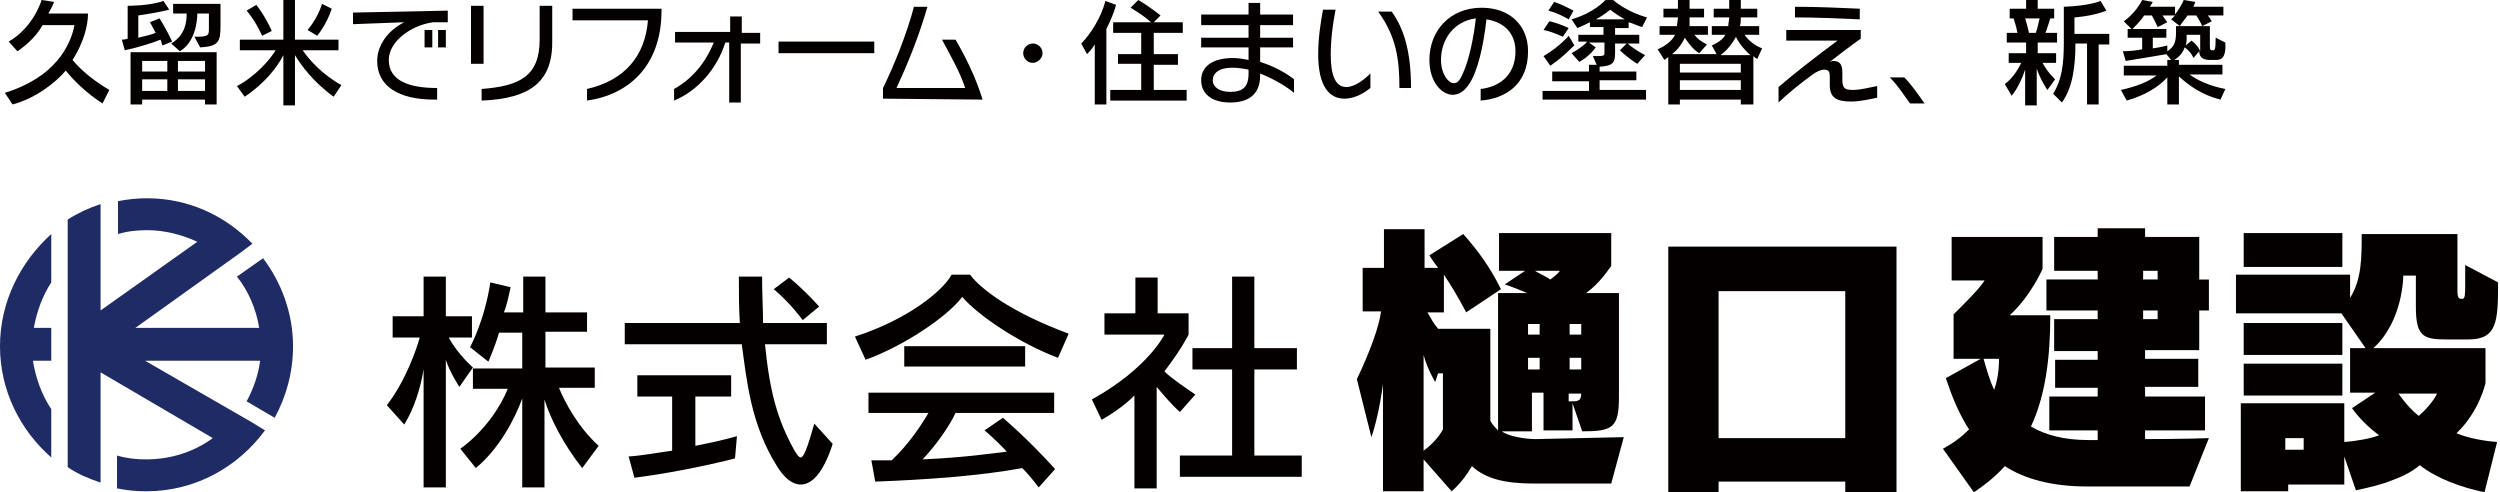 <?xml version="1.0" encoding="utf-8"?>
<!-- Generator: Adobe Illustrator 21.1.0, SVG Export Plug-In . SVG Version: 6.00 Build 0)  -->
<svg version="1.1" id="レイヤー_1" xmlns="http://www.w3.org/2000/svg" xmlns:xlink="http://www.w3.org/1999/xlink" x="0px"
	 y="0px" viewBox="0 0 258.5 50.9" style="enable-background:new 0 0 258.5 50.9;" xml:space="preserve">
<style type="text/css">
	.st0{fill:#040000;}
	.st1{fill:#1F2B64;}
</style>
<g>
	<path class="st0" d="M10.6,10.7c-1.7-1.1-3-2.4-3.8-3.4c-1.1,1.3-3.2,2.9-5.5,3.5L0.5,9.6c5.2-1.6,6.8-4.9,7.2-7H4.4
		C3.9,3.5,3,4.5,1.8,5.3l-0.9-1C3.5,2.8,4.3,0,4.3,0l1.3,0.2c0,0-0.3,0.7-0.6,1.2h4.1c0,1.3-0.5,3.1-1.6,4.8c1,1.2,2.3,2.2,3.8,3.1
		L10.6,10.7z"/>
	<path class="st0" d="M16.8,4.7c-0.1-0.2-0.1-0.4-0.2-0.6c-0.7,0.3-2.3,0.8-3.7,1.1l-0.3-1.1c0.3,0,0.6-0.1,0.6-0.1V0.6h0
		c0.2,0,2.3,0,3.7-0.5l0.6,0.9c-1.2,0.3-2.5,0.5-3.2,0.6v2.3c0.8-0.2,1.3-0.3,1.8-0.5c-0.3-0.6-0.6-1.1-0.6-1.1l1-0.4
		c0,0,0.7,1.1,1.3,2.4L16.8,4.7z M21.2,10.8v-0.5h-6.5v0.5h-1.2V5.4h8.9v5.4H21.2z M17.3,6.3h-2.6v1.1h2.6V6.3z M17.3,8.2h-2.6v1.2
		h2.6V8.2z M20.7,4.9l-0.6-1.1c0.1,0,0.1,0,0.2,0c1.4,0,1.3-0.2,1.3-1.1c0-0.2,0-0.4,0-0.6c0-0.4,0-0.7,0-0.7h-1.2
		c0,1-0.3,3-1.8,3.9l-0.9-0.8c1.5-0.9,1.6-2.3,1.6-3.1h-1.4v-1h4.9v2.3C22.8,4.3,22.6,4.8,20.7,4.9z M21.2,6.3h-2.8v1.1h2.8V6.3z
		 M21.2,8.2h-2.8v1.2h2.8V8.2z"/>
	<path class="st0" d="M34.5,10c-2.1-1.5-3.4-3.3-4-4.3v5.2h-1.2V5.7c-0.6,1.2-1.9,2.9-4,4.3l-0.8-1.1c1.9-1,3.4-2.7,4-3.7h-3.7V4.1
		h4.5V0h1.2v4.1H35v1.1h-3.7c0.6,0.9,2,2.5,4,3.6L34.5,10z M27.1,3.7c-0.7-1.6-1.6-2.6-1.6-2.6l1-0.6c0,0,0.9,1.1,1.6,2.7L27.1,3.7z
		 M32.8,3.7l-1-0.6c0,0,1-1.1,1.5-2.7l1,0.5C33.8,2.5,32.8,3.7,32.8,3.7z"/>
	<path class="st0" d="M44.8,2.3c-2.3,0.3-4.6,2-4.6,3.9c0,2.2,2.2,2.9,5,2.9v1.2c-0.1,0-0.2,0-0.3,0c-3.7,0-5.9-1.4-5.9-4
		c0-1.7,1.2-3.2,2.8-4l-5.3,0.2V1.3l9.8-0.2v1.2L44.8,2.3z M43.9,4.9V3.1h0.8v1.8H43.9z M45.3,4.9V3.1h0.8v1.8H45.3z"/>
	<path class="st0" d="M48.7,6.6v-6H50v6H48.7z M49.8,10.4V9.2c3.9-0.3,6-1.3,6-5.1V0.6h1.3v3.5C57.2,8.4,54.9,10.2,49.8,10.4z"/>
	<path class="st0" d="M60.7,10.4V9.2c3.9-0.9,6-3.4,6.3-7.1h-7.8V0.9h9.2v0.2C68.4,6.8,65,9.8,60.7,10.4z"/>
	<path class="st0" d="M76.6,4.4v6.2h-1.2V4.4h-0.4c-0.9,2.8-2.9,5-5.3,6V9.2c1.8-1,3.2-2.6,4.1-4.8h-4V3.3h5.7V1.7h1.2v1.7h1.9v1.1
		H76.6z"/>
	<path class="st0" d="M80.5,5.6V4.3h9.9v1.2H80.5z"/>
	<path class="st0" d="M91.3,10.2V9.1c1.1-2.2,2.5-5.7,3.2-8.4h1.4c-1,3.4-2.1,6-3.2,8.4h7.1c-0.5-1.6-1.6-3.5-2.4-5h1.4
		c1,1.7,2.1,3.9,2.8,6.2L91.3,10.2z"/>
	<path class="st0" d="M106.8,6.5c-0.6,0-1-0.5-1-1c0-0.6,0.5-1,1-1c0.6,0,1,0.5,1,1C107.8,6,107.3,6.5,106.8,6.5z"/>
	<path class="st0" d="M114.4,3v7.8h-1.2V4.6c-0.3,0.5-0.8,1-0.8,1l-0.6-1.1c1-1,2.1-2.8,2.5-4.4l1.1,0.4
		C115.2,1.3,114.8,2.2,114.4,3z M114.8,10.4V9.3h3.2V6.6h-2.4V5.6h2.4V3.4h-2.9V2.3h3.9c-0.4-0.4-1.1-0.9-2.1-1.5l0.8-0.8
		c1.2,0.7,2.3,1.6,2.3,1.6l-0.7,0.7h3v1.1h-3v2.2h2.5v1.1h-2.5v2.6h3.4v1.1H114.8z"/>
	<path class="st0" d="M130.3,7.6v0.2c0,2.2-1.5,2.8-3.1,2.8c-1.9,0-3-0.9-3-2.3c0-1.3,1-2.3,3.3-2.3c0.5,0,1.1,0.1,1.6,0.2V4.9h-4.9
		v-1h4.9V2.6h-4.9V1.5h4.9V0.3h1.2v1.2h3.4v1.1h-3.4v1.3h3.4v1h-3.4v1.5c1.6,0.5,2.9,1.3,3.5,1.8v1.4C133.1,9,131.8,8.2,130.3,7.6z
		 M129.1,7.2C128.6,7.1,128,7,127.4,7c-1.4,0-2,0.6-2,1.3c0,0.7,0.7,1.2,1.8,1.2c1.3,0,1.9-0.5,1.9-1.9V7.2z"/>
	<path class="st0" d="M139,10.2c-1.5,0-2.7-1.2-2.7-4.6c0-1.8,0.3-3.5,0.5-4.6h1.3c-0.3,1.5-0.5,3.1-0.5,4.7c0,2.1,0.5,3.3,1.6,3.3
		c0.9,0,1.9-0.8,2.5-1.4v1.5C141.2,9.5,140.2,10.2,139,10.2z M144.7,9.1c0-2.9-0.3-5.3-2.2-7.9h1.4c1.3,1.8,2,4.2,2,7.9H144.7z"/>
	<path class="st0" d="M153.1,10.4V9.2c1.8-0.2,3.6-1.3,3.6-3.9c0-1.8-1.1-3-3-3.3c-0.3,2.7-0.9,5.4-1.8,6.7
		c-0.6,0.9-1.2,1.1-1.7,1.1c-1.1,0-2.4-1.3-2.4-3.6c0-3,2.1-5.4,5.4-5.4c3,0,4.8,1.9,4.8,4.5C158,8.8,155.6,10.2,153.1,10.4z
		 M149,6.2c0,1.5,0.8,2.4,1.3,2.4c0.3,0,0.6-0.1,1-1.1c0.6-1.3,1.1-3.7,1.3-5.6C150.3,2.2,149,4.1,149,6.2z"/>
	<path class="st0" d="M159.5,10.4v-1h4.8v-1h-3.8V7.4h3.8V6.7h0.8l-0.4-0.9c1.2,0,1.2,0,1.2-0.4v-1h-1.6l0.7,0.5
		c0,0-0.6,0.9-1.7,1.5l-0.8-0.9c0.9-0.5,1.5-1,1.6-1.2h-0.9V3.6h2.6V2.8h-1.4V2.3c-0.4,0.2-0.8,0.4-1.3,0.6l-0.6-0.9
		C164.9,1.3,166,0,166,0h0.8c0,0,1.3,1.2,3.5,1.8l-0.5,1c-0.4-0.1-1-0.4-1.4-0.5v0.6h-1.4v0.7h2.5v0.9h-1.2c0.2,0.2,1,0.8,1.8,1.2
		l-0.8,0.9c-1-0.6-1.8-1.4-1.8-1.4l0.7-0.7h-1.2v0.9c0,1.1-0.2,1.4-1.6,1.5v0.5h3.8v0.9h-3.8v1h4.8v1H159.5z M161.6,3.8
		c-1.3-0.6-2-0.7-2-0.7l0.6-0.9c0,0,0.7,0.1,2,0.7L161.6,3.8z M160.3,6.8l-0.7-1c1.7-1,2.6-2.1,2.6-2.1l0.6,1
		C162.7,4.7,161.9,5.7,160.3,6.8z M162.2,2c-1.2-0.7-2.1-0.9-2.1-0.9l0.6-0.9c0,0,0.7,0.2,2,0.9L162.2,2z M166.5,1
		c0,0-0.7,0.6-1.5,1h3C167.1,1.5,166.5,1,166.5,1z"/>
	<path class="st0" d="M181.7,6.1c-0.2-0.1-0.3-0.2-0.4-0.3v5H180v-0.5h-6.3v0.5h-1.2V5.9c-0.1,0.1-0.3,0.2-0.4,0.3l-0.7-1.1
		c0.9-0.4,1.5-0.9,1.8-1.5h-1.6V2.7h1.8c0-0.2,0.1-0.7,0.1-0.9h-1.5V0.9h1.5c0-0.3,0-0.6,0-0.9h1.2c0,0.3,0,0.6,0,0.9h1.5v0.9h-1.5
		c0,0.2,0,0.7,0,0.9h1.9v0.9h-1.4c0.3,0.4,0.7,0.7,1.3,1l-0.8,0.9c-0.7-0.4-1.2-1.2-1.5-1.6c-0.3,0.7-0.8,1.3-1.3,1.7h4.6L177,4.7
		c0.7-0.3,1.2-0.7,1.4-1.1h-1.4V2.7h1.7c0-0.2,0.1-0.7,0.1-0.9h-1.6V0.9h1.6c0-0.3,0-0.6,0-0.9h1.2c0,0.3,0,0.6,0,0.9h1.7v0.9H180
		c0,0.2,0,0.7-0.1,0.9h2v0.9h-1.5c0.3,0.5,1,1.1,1.8,1.4L181.7,6.1z M180,6.6h-6.3v0.9h6.3V6.6z M180,8.3h-6.3v1h6.3V8.3z
		 M179.5,3.8c-0.3,0.6-0.9,1.4-1.6,1.9h3.1C180.3,5.1,179.7,4.3,179.5,3.8z"/>
	<path class="st0" d="M191.4,10.5c-1.5,0-2.2-0.4-2.2-1.7V8c0-0.6-0.1-0.8-0.6-0.8c-0.3,0-0.8,0.2-1.3,0.6c-1,0.7-2.7,2.1-3.4,2.8V9
		c1.5-1.3,3.8-3.1,6.1-4.8h-5.3V3.1h7.7V4c-1,0.7-2.7,2-3.2,2.4c0.1,0,0.2-0.1,0.3-0.1c0.7,0,1,0.3,1,1.2v0.7c0,0.9,0.2,1.1,1.1,1.1
		c0.8,0,1.9-0.3,2.5-0.4v1.2C193.6,10.2,192.4,10.5,191.4,10.5z M185.6,1.8V0.7c2.2,0,4.6,0.1,6.7,0.2V2
		C190.2,1.9,187.6,1.8,185.6,1.8z"/>
	<path class="st0" d="M197.5,10.7c-0.6-0.8-1.2-1.8-2.1-2.7h1.5c0.7,0.7,1.4,1.7,2.1,2.7L197.5,10.7z"/>
	<path class="st0" d="M210.7,4.4v1.1h1.9v1h-1.4c0.6,1.1,1.3,1.7,1.3,1.7l-0.8,1.1c0,0-0.7-1-1.1-2.2v3.8h-1.2V7.2
		c-0.3,0.9-0.8,2-1.4,2.7l-0.7-1.2c0.9-0.7,1.4-1.6,1.7-2.2h-1.3v-1h1.8V4.4h-2v-1h1.1c-0.1-0.6-0.3-1.2-0.4-1.5h-0.4v-1h1.7V0h1.2
		v0.9h1.7v1H212c-0.1,0.3-0.3,1-0.5,1.5h1.2v1H210.7z M209.4,1.9c0.1,0.3,0.3,1,0.4,1.5h0.7c0.2-0.5,0.3-1.2,0.4-1.5H209.4z
		 M217,4.5v6.3h-1.2V4.5h-1.2c0,2.4-0.3,4.6-1.4,6.1l-0.9-0.9c0.9-1.5,1.1-3,1.1-5.4V0.7c2.7-0.1,3.8-0.6,3.8-0.6l0.6,1
		c-1.5,0.6-3.3,0.7-3.3,0.7v1.7h3.6v1.1H217z"/>
	<path class="st0" d="M229.1,6.2h-0.6c-0.6,0-1.1-0.2-1.1-0.9L226.8,6c0,0-0.2-0.6-0.9-1.1c-0.3,0.9-1.1,1.3-1.1,1.3h0.5v0.5h4.5v1
		h-3.4c0.8,0.6,2.1,1.2,3.7,1.5l-0.5,1.1c-2-0.5-3.3-1.5-4.3-2.4v2.9h-1.2V8c-0.9,1-2.4,1.9-4.2,2.4l-0.6-1.1
		c1.8-0.4,2.9-0.9,3.7-1.5h-3.4v-1h4.5V6.2h0.4L224,5.6c-0.5,0.1-2.4,0.4-4.2,0.7l-0.3-1c0.7,0,1.5-0.1,2-0.2V3.9h-1.5V3h0.4
		l-0.8-0.8c0,0,1.2-0.8,1.9-2.2l1.1,0.2c-0.1,0.2-0.2,0.3-0.3,0.5h2.6v0.8c0.3-0.4,0.7-1,0.9-1.5l1.2,0.2c-0.1,0.2-0.1,0.3-0.2,0.5
		h3.1v0.9h-1.6c0.2,0.3,0.4,0.6,0.4,0.6l-1,0.5c-0.1-0.3-0.4-0.8-0.6-1.1h-0.9c-0.3,0.4-0.7,0.9-0.8,1.1h3.1v2.1
		c0,0.4,0.1,0.4,0.3,0.4c0.2,0,0.3,0,0.3-1.3l1,0.5C230.2,6.1,229.6,6.2,229.1,6.2z M224.5,2c0,0,0.2-0.2,0.4-0.4h-1.3
		c0.2,0.3,0.5,0.7,0.5,0.7l-1,0.5c0,0-0.3-0.7-0.6-1.2h-0.8c-0.3,0.5-1,1.2-1.2,1.4h3.5v0.9h-1.4v1.1c0.8-0.1,1.5-0.3,1.5-0.3l0,0.6
		c0.8-0.5,0.9-1.1,0.9-2c0-0.1,0-0.1,0-0.2V2.7h0.4L224.5,2z M227.5,3.6h-1.4v0.3c0,0.2,0,0.5-0.1,0.8l0.6-0.5
		c0.7,0.5,0.9,1.1,0.9,1.1V3.6z"/>
</g>
<g>
	<path class="st0" d="M47.5,40c0,0-1-1.5-1.4-2.8v13.2h-2.3V38.2c-0.3,1.8-0.9,3.9-2,5.7L40,41.9c2-2.6,3.1-5.9,3.4-7h-2.8v-2.2h3.2
		v-4.1h2.3v4.1h2.7v2.2h-2.4c0.9,1.7,2.5,3.1,2.5,3.1L47.5,40z M60.2,48.4c-1.9-2.4-3.3-5.1-3.9-7.1v9.1H54v-9.2
		c-0.8,2.2-2.4,5.2-4.8,7.2l-1.6-2c2.5-1.8,4.2-4.4,4.9-6.2h-3.6v-2.1H54v-3.7h-2.4c-0.4,1.4-1.1,3-1.1,3l-1.9-1.5
		c0,0,1.5-2.7,2.1-6.7l2.1,0.5c-0.2,0.9-0.4,1.9-0.7,2.6h2v-3.7h2.3v3.7h4.3v2h-4.3v3.7h5.1v2.1h-3.7c0.6,1.5,2,4.1,4.1,6L60.2,48.4
		z"/>
	<path class="st0" d="M82.8,50.1c-0.9,0-1.7-0.7-2.4-1.8c-2.8-4.4-3.2-9.1-3.7-12.7H64.6v-2.2h11.9c-0.1-1.5-0.1-3.1-0.1-4.8h2.4
		c0,1.8,0.1,3.4,0.1,4.8h6.6v2.2h-6.4c0.5,5,1.3,7.8,3,10.9c0.3,0.5,0.5,0.8,0.7,0.8c0.3,0,0.7-1,1.4-3.5l1.9,2.1
		C85.1,49,83.9,50.1,82.8,50.1z M76,47.4c0,0-4.9,1.3-10.4,2L65,47.2c1.5-0.1,3-0.4,4.5-0.6V41h-3.6v-2.2h9.7V41h-3.7v5.1
		c2.6-0.5,4.3-1,4.3-1L76,47.4z M83,33.1c0,0-1.3-1.8-3-3.2l1.6-1.2c1.7,1.4,3.1,3,3.1,3L83,33.1z"/>
	<path class="st0" d="M109.4,37c-4-1.5-8.3-4.4-9.9-6.3c-1.6,2.1-6.1,5.1-10,6.5l-1.1-2.4c5.3-1.7,9-4.6,10-6.4h1.9
		c1.2,1.6,4.5,4,10.2,6.1L109.4,37z M107.4,50.4c-0.6-0.8-1.1-1.4-1.7-2c-4.3,0.8-9.9,1.2-15.2,1.4l-0.4-2.2c0.8,0,1.4,0,2.1,0
		c1.8-1.7,3.1-3.7,3.8-4.9h-6.2v-2.1h19.2v2.1H98.8c-0.6,1.3-1.9,3.2-3.4,4.8c4.4-0.2,7-0.6,8.7-0.8c-1.1-1.2-2.3-2.2-2.3-2.2
		l1.9-1.3c0,0,2.5,2.1,5.4,5.3L107.4,50.4z M93.5,37.9v-2.1H106v2.1H93.5z"/>
	<path class="st0" d="M122,42.6c-1-0.9-1.9-2-2.4-2.6v10.5h-2.3v-9.6c-0.8,0.8-2.1,1.8-3.4,2.5l-1-2.1c5.8-3.2,7.5-6.7,7.5-6.7h-6.2
		v-2.2h3.2v-3.7h2.3v3.7h3.2v2.2c0,0-0.8,1.6-2.5,3.8c0.7,0.7,1.9,1.5,3.2,2.4L122,42.6z M122,49.3v-2.2h5.4v-8.9h-4.1V36h4.1v-7.4
		h2.3V36h4.4v2.2h-4.4v8.9h4.9v2.2H122z"/>
	<path class="st0" d="M166.6,50h-8c-3,0-5-0.5-6.4-1.8c-0.6,1-1.2,1.8-2.1,2.6l-2.9-3.3v3.3H143V39.7c-0.3,2.3-0.8,4.4-1.2,5.5
		l-1.5-6c1.3-2.7,2.3-5.4,2.5-7h-1.9v-4.5h2.2v-4h4.2v4h1.4c-0.3-0.4-0.6-0.8-0.9-1.3l3.5-2.2c1.5,1.7,2.7,3.3,3.9,5.7l-3.6,2.4
		c0,0-0.9-1.8-2.3-3.9c0,0,0,3.9,0,3.9h-1.7c0.4,0.7,0.6,1.1,1.1,1.7h5.4v9.5c0.2,0.4,0.5,0.7,0.8,1V30.3h3
		c-0.9-0.4-2.3-0.9-2.3-0.9l2.1-1.4h-2.7v-3.9h11.6v3.4c-0.7,1-1.5,2-2.6,2.8h3.4V41c0,3.2-0.6,3.6-3.8,3.6l-1-2.9v2.8h-3v-3.9h-1.2
		v4h-3.1c0.6,0.5,2.4,0.8,3.4,0.8c0.1,0,0.2,0,0.2,0l9-0.2L166.6,50z M149.2,38.6h-0.5l-0.3,0.9c0,0-0.8-1.3-1.2-2.8v9.9
		c1.4-1,2-2.2,2-2.2V38.6z M159.2,33.5h-1.2v1.1h1.2V33.5z M159.2,37h-1.2v1.2h1.2V37z M158.7,28c0.3,0.2,1.2,0.6,1.6,0.9
		c0.4-0.3,0.8-0.6,1-0.9H158.7z M163.5,33.5h-1.2v1.1h1.2V33.5z M163.5,37h-1.2v1.2h1.2V37z M162.2,40.7v0.8c0.1,0,0.1,0,0.2,0
		c0.7,0,1.1,0,1.1-0.8H162.2z"/>
	<path class="st0" d="M190.8,50.9v-1.1h-13.1v1.1h-5.2V25.5h23.6v25.4H190.8z M190.8,30.1h-13.1v15.2h13.1V30.1z"/>
	<path class="st0" d="M226.4,50.3h-10.6c-3.7,0-6.5-0.8-8.5-2.1c-0.9,1-2,1.9-3.2,2.7l-3.2-4.5c1.1-0.6,1.9-1.2,2.7-2
		c-1.1-1.7-1.8-3.5-2.4-5.3l3.6-2h-2.8v-4.6c0,0,2.7-2.6,3.2-3.5h-3.4v-4.5h9.4v3.3c0,0-1.2,2.8-3.4,4.8h4.2c0,4.4-0.5,8.3-2,11.5
		c1.5,0.9,3.5,1.4,5.9,1.4h1v-1h-5V41h5v-0.9h-4.4v-2.9h4.4v-0.9h-4.5V33h4.5v-0.9h-5.3v-3.2h5.3V28h-4.5v-3.5h4.5v-0.9h4.9v0.9h5.6
		v4.4h1v3.2h-1v4.1h-5.6v0.9h5.5v2.9h-5.5V41h6.2v3.5h-6.2v0.9c0,0,4.2,0,6.6-0.1L226.4,50.3z M206.7,37.1h-1.6
		c0.3,1,0.6,2.2,1.1,3.2C206.7,38.9,206.7,37.5,206.7,37.1C206.7,37.2,206.7,37.1,206.7,37.1z M223.1,28h-1.5v0.9h1.5V28z
		 M223.1,32.1h-1.5V33h1.5V32.1z"/>
	<path class="st0" d="M256.9,50.9c-2.4-0.5-4.9-1.4-6.7-2.8c-0.7,0.6-1.6,1.1-2.7,1.5c-1.2,0.5-2.5,0.8-3.9,1.1l-1.2-3.5v2.9h-5.8
		v0.7h-4.9v-9.1h10.7v4c1.4-0.1,2.9-0.4,3.6-0.7c-1-0.7-2.2-1.9-2.8-2.8l2.4-1.6H243v-4.6h1.6l-2.5-3.6h-10.9v-4H243v2.4
		c1.2-1.9,1.2-4.2,1.2-6.6h9.9v5.9c0,0.8,0.2,0.8,0.5,0.8c0.3,0,0.3-0.5,0.3-1.5c0-0.5,0-1.2,0-2l3.4,1.8c0,4.1-0.1,5.9-3.1,5.9
		h-2.3c-2.4,0-3.1-0.4-3.1-3.4v-3.2h-1.3c0,0,0,4.7-3.1,7.5h11.6v3.6c0,0-0.6,2.9-3,5.2c1.2,0.5,2.8,0.8,4.2,0.9L256.9,50.9z
		 M232,27.6v-3.5h10.2v3.5H232z M232,36.7v-3.3h10.2v3.3H232z M232,40.9v-3.3h10.2v3.3H232z M238.2,45.3h-1.9v1.2h1.9V45.3z
		 M248,40.7c0.5,0.7,1.2,1.6,2.1,2.3c0.7-0.6,1.5-1.5,1.9-2.3H248z"/>
</g>
<g>
	<path class="st1" d="M28.4,43.2c1.2-2.2,1.9-4.7,1.9-7.4c0-3.4-1.2-6.6-3.1-9.1l-2.7,1.9c1.2,1.5,2,3.4,2.3,5.3H14l10.9-7.8
		l1.2-0.9c-2.8-2.9-6.6-4.7-10.9-4.7c-1,0-2,0.1-3,0.3v3.4c1-0.3,2-0.4,3-0.4c1.9,0,3.7,0.5,5.2,1.2l-10,7.1v-11
		c-1.2,0.4-2.3,0.9-3.4,1.6v25.6c1,0.7,2.2,1.2,3.4,1.6V38.5L22,45.3c-1.9,1.4-4.3,2.2-6.9,2.2c-1,0-2-0.1-3-0.4v3.4
		c1,0.2,2,0.3,3,0.3c5.1,0,9.5-2.5,12.3-6.3l-1.3-0.8L15,37.3h11.9c-0.2,1.5-0.7,2.9-1.4,4.2L28.4,43.2z"/>
	<path class="st1" d="M0,35.8c0,4.6,2.1,8.7,5.3,11.5v-5c-1-1.5-1.6-3.2-1.9-5h1.9v-3.4H3.5c0.3-1.7,0.9-3.3,1.8-4.7v-5
		C2.1,27.1,0,31.2,0,35.8z"/>
</g>
</svg>
